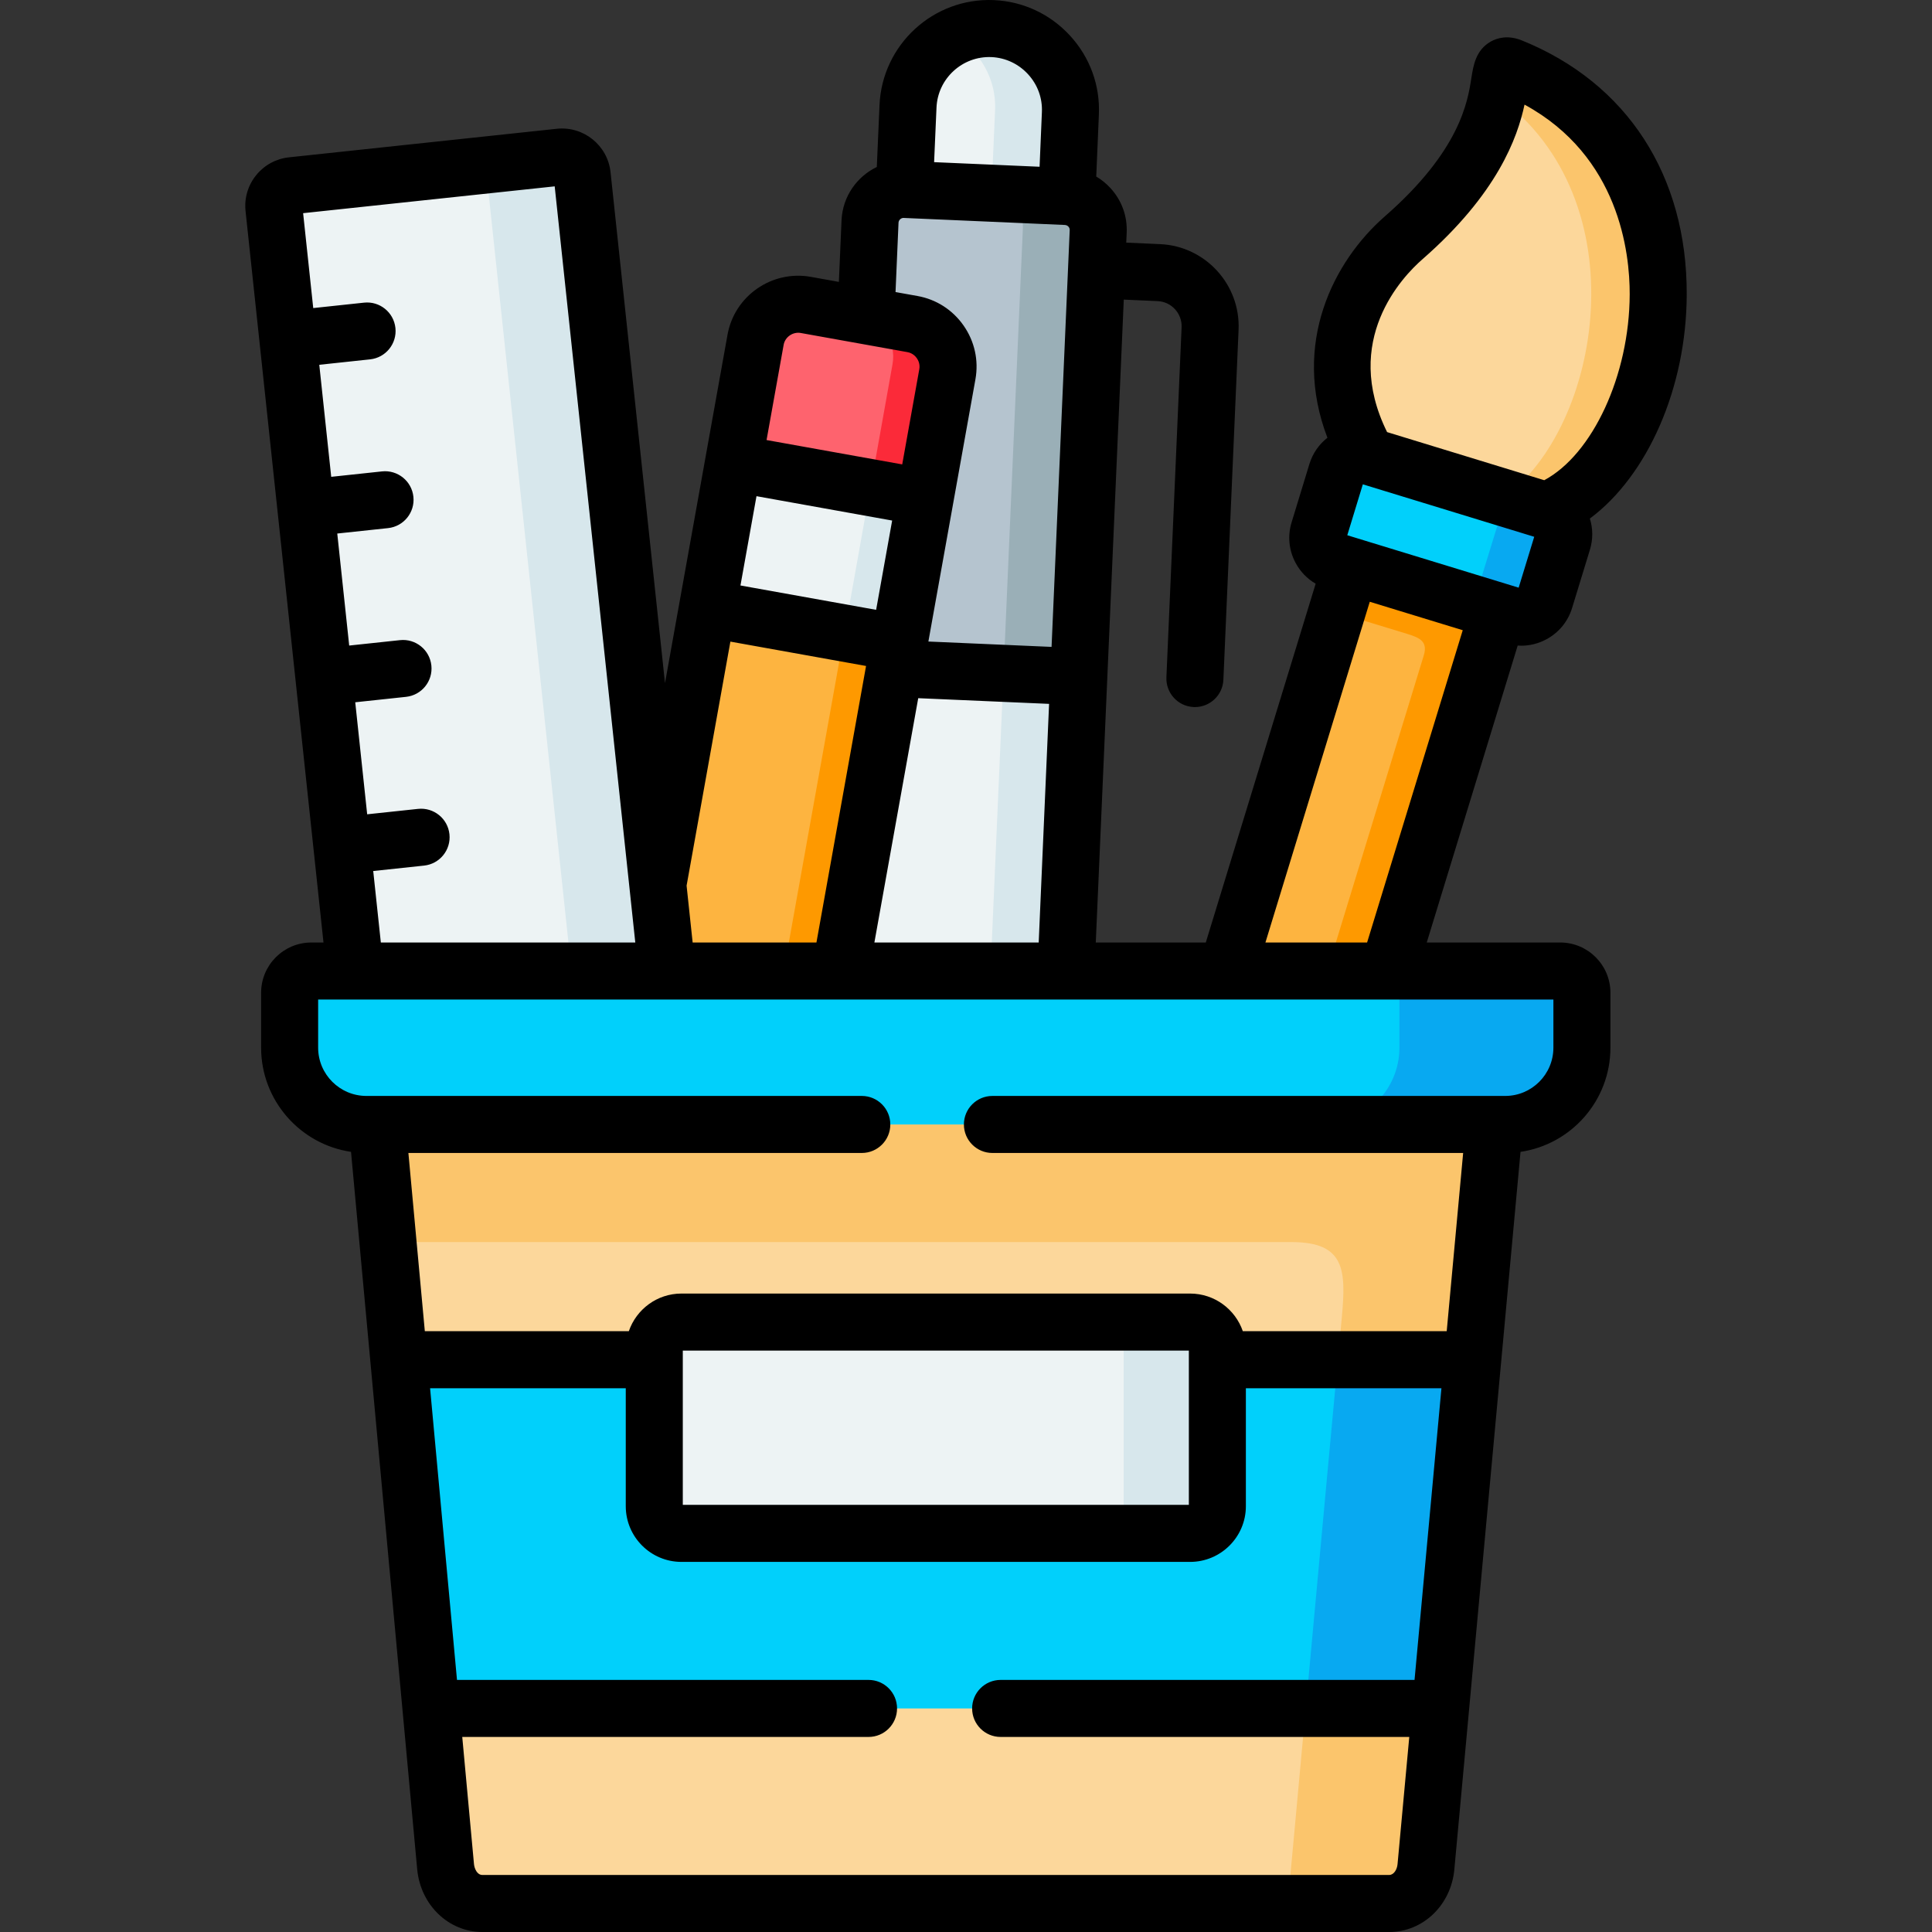 <svg id="Capa_1" enable-background="new 0 0 512 512" height="512" viewBox="0 0 512 512" width="512" xmlns="http://www.w3.org/2000/svg"><rect x="0" y="0" width="512" height="512" fill="#333333" stroke="none"/><g><g><path clip-rule="evenodd" d="m357.992 150.037-32.855 107.291h6.038 33.932 2.778l29.198-95.332-17.405-11.449z" fill="#fdb440" fill-rule="evenodd"/></g><g><path clip-rule="evenodd" d="m371.995 63.009c-12.019 10.485-24.266 31.966-9.61 57.811l19.135 17.003 28.263-2.494c.028 0 .028 0 .057.028 33.025-13.149 48.928-94.085-9.355-117.634-6.86-2.777 4.592 16.352-28.49 45.286z" fill="#fcd79b" fill-rule="evenodd"/></g><g><path clip-rule="evenodd" d="m362.386 120.82c-3.43-1.049-7.087.907-8.136 4.307l-4.734 15.501c-1.049 3.401.879 7.085 4.309 8.133l4.167 1.275 39.091 11.959 4.167 1.275c3.402 1.049 7.087-.907 8.136-4.336l4.734-15.473c1.049-3.401-.879-7.056-4.28-8.105-.028-.028-.028-.028-.057-.028z" fill="#01d0fb" fill-rule="evenodd"/></g><g><path clip-rule="evenodd" d="m357.992 150.037-3.77 12.242 18.851 5.753c3.288 1.02 5.358 2.04 4.224 5.724l-25.598 83.571h13.408 2.778l29.198-95.332z" fill="#fe9900" fill-rule="evenodd"/></g><g><path clip-rule="evenodd" d="m392.859 130.143c2.778.878 4.564 3.486 4.564 6.291-.028.595-.113 1.219-.283 1.842l-1.247 4.052-3.515 11.421c-.454 1.474-1.361 2.664-2.551 3.457-1.587 1.077-3.629 1.445-5.585.85l12.841 3.939 4.167 1.275c3.402 1.049 7.087-.907 8.136-4.336l4.734-15.473c1.049-3.401-.879-7.056-4.28-8.105-.028-.028-.028-.028-.057-.028z" fill="#08a9f1" fill-rule="evenodd"/></g><g><path clip-rule="evenodd" d="m396.771 25.432c38.213 27.744 27.384 88.219 1.672 106.441l11.339 3.457c.028 0 .028 0 .057.028 33.025-13.149 48.928-94.085-9.355-117.634-2.976-1.191-2.522 1.7-3.713 7.708z" fill="#fbc56c" fill-rule="evenodd"/></g><g><path clip-rule="evenodd" d="m202.77 191.374h102.002v60.523h-102.002z" fill="#edf3f4" fill-rule="evenodd" transform="matrix(.043 -.999 .999 .043 21.343 465.559)"/></g><g><path clip-rule="evenodd" d="m282.587 55.357 1.077-25.307c.539-11.846-8.731-21.934-20.58-22.473-11.849-.51-21.941 8.757-22.451 20.602l-1.106 25.307c.028 0 21.091 7.113 21.147 7.113z" fill="#edf3f4" fill-rule="evenodd"/></g><g><path clip-rule="evenodd" d="m285.904 179.311 4.677-107.773.454-10.23c.198-4.818-3.515-8.927-8.306-9.238h-.17l-42.749-1.87c-.057 0-.113 0-.142 0-4.819-.113-8.901 3.656-9.1 8.473l-5.131 118.003z" fill="#b5c4cf" fill-rule="evenodd"/></g><g><path clip-rule="evenodd" d="m282.162 265.036 3.742-85.725-19.957-.85-3.742 85.697z" fill="#d7e7ec" fill-rule="evenodd"/></g><g><path clip-rule="evenodd" d="m286.215 172 4.366-100.461.454-10.23c.198-4.818-3.515-8.927-8.306-9.238h-.17l-19.815-.85c3.487.198 6.407 2.437 7.682 5.469.454 1.162.709 2.437.652 3.741l-.454 10.23-4.366 100.461-.312 7.34 19.957.85z" fill="#9aafb7" fill-rule="evenodd"/></g><g><path clip-rule="evenodd" d="m283.664 30.051c.539-11.846-8.731-21.934-20.58-22.473-3.6-.142-7.03.595-10.092 2.04 6.69 3.911 11.084 11.307 10.715 19.554l-.964 22.048 19.815.85h.17z" fill="#d7e7ec" fill-rule="evenodd"/></g><g><path clip-rule="evenodd" d="m221.81 262.146 17.859-99.47-50.828-9.125-19.475 108.595z" fill="#fdb440" fill-rule="evenodd"/></g><g><path clip-rule="evenodd" d="m244.204 137.427 6.86-38.257c1.106-6.206-3.062-12.186-9.27-13.291l-28.263-5.073c-6.208-1.105-12.189 3.061-13.295 9.267l-6.86 38.229z" fill="#fe636e" fill-rule="evenodd"/></g><g><path clip-rule="evenodd" d="m222.688 257.328 15.592-86.943-14.514-2.608-16.074 89.551z" fill="#fe9900" fill-rule="evenodd"/></g><g><path clip-rule="evenodd" d="m196.746 120.732h39.157v51.64h-39.157z" fill="#edf3f4" fill-rule="evenodd" transform="matrix(.177 -.984 .984 .177 33.865 333.587)"/></g><g><path clip-rule="evenodd" d="m154.286 46.431c-.312-2.947-2.977-5.101-5.925-4.789l-70.982 7.566c-2.948.312-5.103 2.976-4.791 5.923l22.423 210.331h82.633c-7.484-70.281-15.846-148.723-23.358-219.031z" fill="#edf3f4" fill-rule="evenodd"/></g><g><path clip-rule="evenodd" d="m154.286 46.431c-.312-2.947-2.977-5.101-5.925-4.789l-25.059 2.664c2.948-.312 5.641 1.842 5.953 4.789l22.196 208.234h25.314c-7.484-70.31-14.967-140.59-22.479-210.898z" fill="#d7e7ec" fill-rule="evenodd"/></g><g><path clip-rule="evenodd" d="m381.747 452.753 8.533-92.413-135.956-14.255-148.626 14.255 8.532 92.413 133.234 18.76z" fill="#01d0fb" fill-rule="evenodd"/></g><g><path clip-rule="evenodd" d="m390.28 360.34 5.754-62.346-138.081-13.121-158.01 13.121 5.755 62.346z" fill="#fcd79b" fill-rule="evenodd"/></g><g><path clip-rule="evenodd" d="m355.582 349.259-1.021 11.08h35.718l5.755-62.345h-296.091l2.891 31.173h182.446 57.007c14.231 0 14.457 7.481 13.295 20.092z" fill="#fbc56c" fill-rule="evenodd"/></g><g><path clip-rule="evenodd" d="m398.897 297.994c11.169 0 20.325-9.153 20.325-20.347v-14.566c0-3.174-2.58-5.753-5.755-5.753h-25.257-57.035-47.426-58.85-36.483-82.662-23.245c-3.175 0-5.755 2.579-5.755 5.753v14.566c0 11.194 9.156 20.347 20.354 20.347h2.835 223.946 57.007 15.138z" fill="#01d0fb" fill-rule="evenodd"/></g><g><path clip-rule="evenodd" d="m419.223 277.647v-14.566c0-3.174-2.58-5.753-5.755-5.753h-25.258-16.3-6.803c3.005 0 5.471 2.295 5.755 5.243v.51 14.566c0 11.194-9.156 20.347-20.325 20.347h30.36 15.138 2.863c11.168 0 20.325-9.153 20.325-20.347z" fill="#08a9f1" fill-rule="evenodd"/></g><g><path clip-rule="evenodd" d="m368.14 504.443c5.358 0 9.27-4.421 9.752-9.749l3.855-41.941h-267.517l3.855 41.941c.51 5.328 4.394 9.749 9.752 9.749z" fill="#fcd79b" fill-rule="evenodd"/></g><g><path clip-rule="evenodd" d="m346.029 452.753-2.863 31.173-1.899 20.517h26.874c5.358 0 9.27-4.421 9.752-9.749l3.855-41.941z" fill="#fbc56c" fill-rule="evenodd"/></g><g><path clip-rule="evenodd" d="m351.67 391.541-5.641 61.212h35.718l8.533-92.413h-35.718z" fill="#08a9f1" fill-rule="evenodd"/></g><g><path clip-rule="evenodd" d="m180.592 350.364h134.793c3.969 0 7.229 3.231 7.229 7.198v41.601c0 3.967-3.26 7.198-7.229 7.198h-134.793c-3.969 0-7.2-3.231-7.2-7.198v-41.601c0-3.967 3.231-7.198 7.2-7.198z" fill="#edf3f4" fill-rule="evenodd"/></g><g><path clip-rule="evenodd" d="m315.385 350.364h-24.833c3.969 0 7.229 3.231 7.229 7.198v.368 41.233c0 3.967-3.26 7.198-7.229 7.198h24.833c3.969 0 7.229-3.231 7.229-7.198v-41.233-.368c0-3.967-3.26-7.198-7.229-7.198z" fill="#d7e7ec" fill-rule="evenodd"/></g><g><path clip-rule="evenodd" d="m245.196 131.844 5.868-32.675c1.106-6.206-3.062-12.186-9.27-13.291l-14.514-2.607c6.208 1.105 10.375 7.085 9.241 13.291l-5.84 32.675z" fill="#fb2a39" fill-rule="evenodd"/></g><g><path clip-rule="evenodd" d="m239.669 162.676 4.535-25.249.992-5.583-14.514-2.607-1.02 5.582-4.507 25.25-1.389 7.708 14.514 2.608z" fill="#d7e7ec" fill-rule="evenodd"/></g><path d="m447 78.048c.096-31.534-15.826-56.076-43.679-67.33-3.729-1.509-6.557-.665-8.273.308-3.965 2.248-4.608 6.37-5.124 9.682-.971 6.232-2.993 19.199-22.895 36.605-13.673 11.928-24.79 33.788-15.25 58.695-2.178 1.71-3.88 4.069-4.756 6.911l-4.729 15.482c-1.105 3.585-.741 7.394 1.026 10.727 1.25 2.358 3.101 4.255 5.344 5.559l-29.117 95.084h-29.154l7.417-170.37 8.969.396c3.665.16 6.517 3.274 6.357 6.944l-4.026 92.753c-.181 4.169 3.052 7.697 7.222 7.878.112.005.223.007.333.007 4.022 0 7.367-3.172 7.544-7.23l4.026-92.752c.521-11.995-8.81-22.178-20.795-22.699l-8.973-.397.115-2.641c.204-4.384-1.327-8.585-4.312-11.829-1.113-1.21-2.377-2.231-3.755-3.046l.696-16.39c.352-7.748-2.355-15.181-7.623-20.927-5.257-5.735-12.418-9.087-20.163-9.439-.006 0-.012 0-.018 0-16.042-.699-29.635 11.793-30.326 27.822l-.718 16.402c-5.259 2.529-9.016 7.782-9.341 13.998-.001.032-.003.064-.005.097l-.705 16.357-7.458-1.339c-10.319-1.834-20.215 5.048-22.057 15.344l-16.567 92.323-14.429-135.397c-.751-7.097-7.138-12.261-14.241-11.509l-70.975 7.566c-3.433.363-6.523 2.044-8.7 4.735s-3.175 6.064-2.812 9.503l20.654 193.84h-3.218c-7.34 0-13.311 5.971-13.311 13.31v14.566c0 13.999 10.366 25.621 23.826 27.603l17.54 190.164c.905 9.455 8.331 16.586 17.274 16.586h240.302c8.993 0 16.42-7.147 17.276-16.612l17.537-190.135c13.458-1.972 23.826-13.598 23.826-27.606v-14.566c0-7.339-5.971-13.31-13.311-13.31h-35.365l24.101-78.689c.314.021.629.035.943.035 2.265 0 4.516-.557 6.584-1.653 3.338-1.77 5.782-4.724 6.882-8.318l4.734-15.473c.834-2.728.816-5.58-.016-8.251 15.216-11.315 25.593-34.504 25.669-59.374zm-198.818-49.542c.332-7.705 6.858-13.692 14.565-13.378 3.722.171 7.167 1.788 9.703 4.554 2.532 2.763 3.834 6.323 3.664 10.049l-.614 14.461-27.951-1.218zm-10.064 30.511c.036-.696.642-1.261 1.306-1.264l42.784 1.866c.484.022.797.288.94.443.165.179.357.48.337.918l-4.808 110.453-32.645-1.421 12.472-69.518c.889-4.989-.224-10.034-3.133-14.206-2.91-4.174-7.261-6.962-12.241-7.848l-5.804-1.042zm39.902 127.516-2.753 63.238h-43.545l11.617-64.747zm-70.344-95.158c.37-2.067 2.442-3.503 4.521-3.132l28.274 5.075c1.368.244 2.156 1.116 2.503 1.615.348.499.895 1.54.653 2.901l-4.528 25.237-35.952-6.454zm-7.199 40.118 35.953 6.455-4.246 23.665-35.954-6.455zm-6.916 38.541 35.954 6.455-13.148 73.282h-32.808l-1.605-15.059zm-108.948-73.362 13.467-1.438c4.15-.443 7.155-4.166 6.712-8.316s-4.168-7.159-8.316-6.712l-13.465 1.437-2.68-25.15 66.669-7.107 21.359 200.385h-67.434l-2.018-18.942 13.487-1.437c4.15-.442 7.156-4.166 6.713-8.315-.442-4.15-4.164-7.148-8.315-6.714l-13.487 1.437-3.163-29.69 13.462-1.437c4.15-.443 7.155-4.166 6.712-8.316s-4.168-7.156-8.316-6.712l-13.46 1.436-3.163-29.689 13.465-1.437c4.15-.443 7.155-4.166 6.712-8.316-.442-4.15-4.164-7.154-8.316-6.712l-13.462 1.437zm283.527 400.213h-240.303c-1.431 0-2.117-1.741-2.227-2.886l-3.107-33.69h107.669c4.174 0 7.557-3.383 7.557-7.557s-3.383-7.557-7.557-7.557h-109.063l-7.13-77.298h51.856v31.267c0 8.136 6.62 14.755 14.757 14.755h134.793c8.153 0 14.786-6.619 14.786-14.755v-31.267h51.827l-7.13 77.298h-109.687c-4.174 0-7.557 3.383-7.557 7.557s3.383 7.557 7.557 7.557h108.293l-3.109 33.704c-.125 1.393-.948 2.872-2.225 2.872zm-53.083-98.08h-134.108v-40.883h134.109v40.883zm96.609-133.92v12.762c0 7.053-5.728 12.79-12.768 12.79h-2.936c-.004 0-.008 0-.012 0h-132.95c-4.174 0-7.557 3.384-7.557 7.557s3.383 7.557 7.557 7.557h124.75l-4.356 47.231h-54.033c-1.996-5.794-7.499-9.975-13.974-9.975h-134.795c-6.462 0-11.954 4.181-13.947 9.975h-54.06l-4.356-47.231h120.158c4.174 0 7.557-3.384 7.557-7.557s-3.383-7.557-7.557-7.557h-128.36c-.005 0-.01 0-.015 0h-2.903c-7.056 0-12.797-5.737-12.797-12.79v-12.762h9.82zm-49.37-15.114h-26.943l27.651-90.297 24.638 7.538zm40.165-94.032-3.16-.967c-.003-.001-.005-.002-.008-.003l-19.148-5.858-23.1-7.067 4.121-13.493 45.42 13.904zm6.782-28.478-41.647-12.749c-12.048-24.331 3.997-41.124 9.374-45.814 19.881-17.388 25.164-32.197 27.047-40.971 25.103 13.664 27.903 39.297 27.869 50.275-.066 21.474-9.844 42.398-22.643 49.259z"/></g></svg>